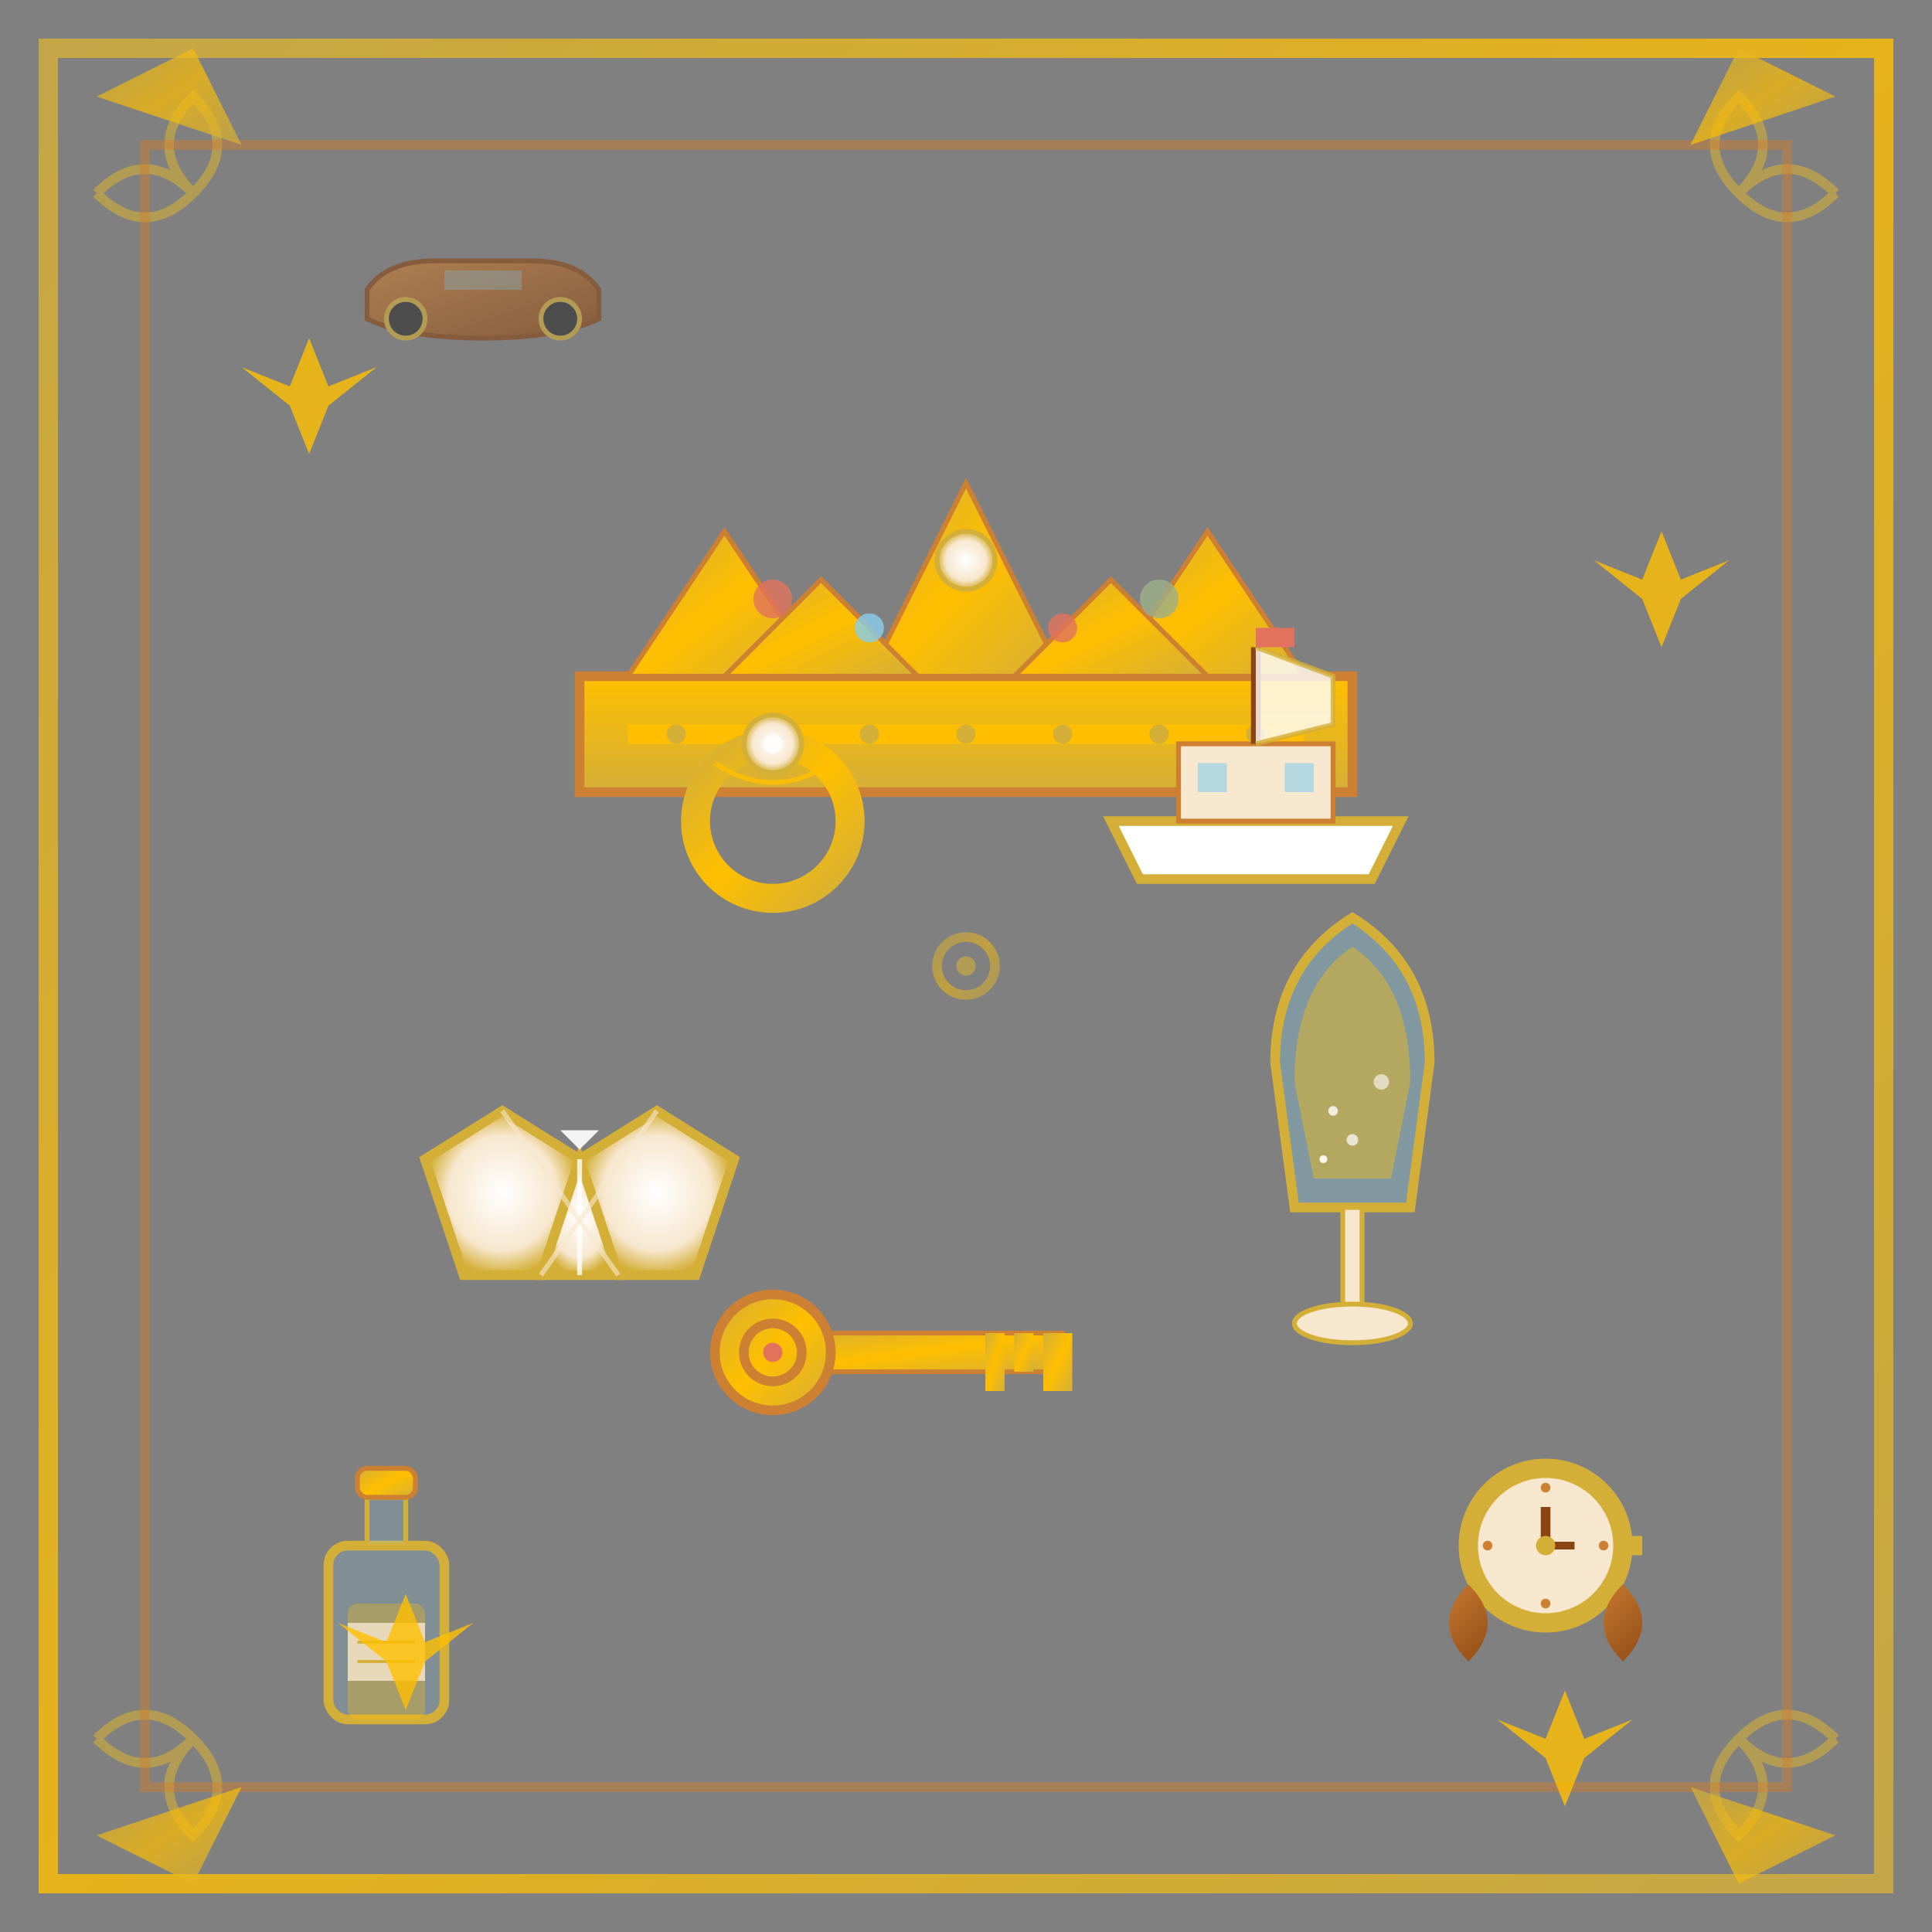<svg xmlns="http://www.w3.org/2000/svg" viewBox="0 0 200 200" fill="none">
  <rect x="0" y="0" width="200" height="200" fill="#808080" stroke="none"/>
  <defs>
    <linearGradient id="luxGrad1" x1="0%" y1="0%" x2="100%" y2="100%">
      <stop offset="0%" stop-color="#D4AF37"/>
      <stop offset="50%" stop-color="#FFBF00"/>
      <stop offset="100%" stop-color="#D4AF37"/>
    </linearGradient>
    <linearGradient id="luxGrad2" x1="0%" y1="0%" x2="100%" y2="100%">
      <stop offset="0%" stop-color="#CD7F32"/>
      <stop offset="100%" stop-color="#8B4513"/>
    </linearGradient>
    <radialGradient id="diamondGrad" cx="50%" cy="50%" r="50%">
      <stop offset="0%" stop-color="#FFFFFF"/>
      <stop offset="70%" stop-color="#F7E7CE"/>
      <stop offset="100%" stop-color="#D4AF37"/>
    </radialGradient>
    <linearGradient id="crownGrad" x1="0%" y1="0%" x2="0%" y2="100%">
      <stop offset="0%" stop-color="#FFBF00"/>
      <stop offset="100%" stop-color="#D4AF37"/>
    </linearGradient>
    <filter id="goldGlow" x="-50%" y="-50%" width="200%" height="200%">
      <feGaussianBlur stdDeviation="2"/>
      <feColorMatrix values="1 0.8 0 0 0  0 0.8 0.2 0 0  0 0 0 0 0  0 0 0 1 0"/>
    </filter>
    <filter id="shine" x="-50%" y="-50%" width="200%" height="200%">
      <feGaussianBlur stdDeviation="1"/>
    </filter>
  </defs>
  
  <!-- Luxury Crown -->
  <g transform="translate(100,50)">
    <!-- Crown base -->
    <rect x="-40" y="20" width="80" height="12" fill="url(#crownGrad)" stroke="#CD7F32" stroke-width="1"/>
    
    <!-- Crown points -->
    <polygon points="-35,20 -25,5 -15,20" fill="url(#luxGrad1)" stroke="#CD7F32" stroke-width="0.5"/>
    <polygon points="-10,20 0,0 10,20" fill="url(#luxGrad1)" stroke="#CD7F32" stroke-width="0.5"/>
    <polygon points="15,20 25,5 35,20" fill="url(#luxGrad1)" stroke="#CD7F32" stroke-width="0.5"/>
    <polygon points="-25,20 -15,10 -5,20" fill="url(#luxGrad1)" stroke="#CD7F32" stroke-width="0.5"/>
    <polygon points="5,20 15,10 25,20" fill="url(#luxGrad1)" stroke="#CD7F32" stroke-width="0.5"/>
    
    <!-- Crown jewels -->
    <circle cx="0" cy="8" r="3" fill="url(#diamondGrad)" stroke="#D4AF37" stroke-width="0.5"/>
    <circle cx="-20" cy="12" r="2" fill="#E2725B" opacity="0.8"/>
    <circle cx="20" cy="12" r="2" fill="#9CAF88" opacity="0.8"/>
    <circle cx="-10" cy="15" r="1.5" fill="#87CEEB" opacity="0.8"/>
    <circle cx="10" cy="15" r="1.5" fill="#E2725B" opacity="0.8"/>
    
    <!-- Crown details -->
    <line x1="-35" y1="26" x2="35" y2="26" stroke="#FFBF00" stroke-width="2"/>
    <circle cx="-30" cy="26" r="1" fill="#D4AF37"/>
    <circle cx="-20" cy="26" r="1" fill="#D4AF37"/>
    <circle cx="-10" cy="26" r="1" fill="#D4AF37"/>
    <circle cx="0" cy="26" r="1" fill="#D4AF37"/>
    <circle cx="10" cy="26" r="1" fill="#D4AF37"/>
    <circle cx="20" cy="26" r="1" fill="#D4AF37"/>
    <circle cx="30" cy="26" r="1" fill="#D4AF37"/>
  </g>
  
  <!-- Luxury Diamond -->
  <g transform="translate(60,120)">
    <!-- Diamond body -->
    <polygon points="0,0 8,-5 16,0 12,12 4,12" fill="url(#diamondGrad)" stroke="#D4AF37" stroke-width="1"/>
    <polygon points="0,0 4,12 -4,12" fill="url(#diamondGrad)" stroke="#D4AF37" stroke-width="1"/>
    <polygon points="0,0 -8,-5 -16,0 -12,12 -4,12" fill="url(#diamondGrad)" stroke="#D4AF37" stroke-width="1"/>
    
    <!-- Diamond facets -->
    <line x1="0" y1="0" x2="0" y2="12" stroke="#FFFFFF" stroke-width="0.5" opacity="0.8"/>
    <line x1="-8" y1="-5" x2="4" y2="12" stroke="#F7E7CE" stroke-width="0.5" opacity="0.6"/>
    <line x1="8" y1="-5" x2="-4" y2="12" stroke="#F7E7CE" stroke-width="0.5" opacity="0.6"/>
    
    <!-- Diamond shine -->
    <polygon points="-2,-3 2,-3 0,-1" fill="#FFFFFF" opacity="0.9"/>
  </g>
  
  <!-- Champagne Glass -->
  <g transform="translate(140,110)">
    <!-- Glass bowl -->
    <path d="M-8,0 Q-8,-10 0,-15 Q8,-10 8,0 L6,15 L-6,15 Z" 
          fill="rgba(135,206,235,0.3)" stroke="#D4AF37" stroke-width="1"/>
    
    <!-- Champagne -->
    <path d="M-6,2 Q-6,-8 0,-12 Q6,-8 6,2 L4,12 L-4,12 Z" 
          fill="#FFBF00" opacity="0.4"/>
    
    <!-- Bubbles -->
    <circle cx="-2" cy="5" r="0.5" fill="#FFFFFF" opacity="0.8"/>
    <circle cx="3" cy="2" r="0.8" fill="#FFFFFF" opacity="0.6"/>
    <circle cx="0" cy="8" r="0.6" fill="#FFFFFF" opacity="0.7"/>
    <circle cx="-3" cy="10" r="0.4" fill="#FFFFFF" opacity="0.9"/>
    
    <!-- Glass stem -->
    <rect x="-1" y="15" width="2" height="12" fill="#F7E7CE" stroke="#D4AF37" stroke-width="0.5"/>
    
    <!-- Glass base -->
    <ellipse cx="0" cy="27" rx="6" ry="2" fill="#F7E7CE" stroke="#D4AF37" stroke-width="0.5"/>
  </g>
  
  <!-- Golden Key -->
  <g transform="translate(100,140)">
    <!-- Key shaft -->
    <rect x="-20" y="-2" width="30" height="4" fill="url(#luxGrad1)" stroke="#CD7F32" stroke-width="0.5"/>
    
    <!-- Key head -->
    <circle cx="-20" cy="0" r="6" fill="url(#luxGrad1)" stroke="#CD7F32" stroke-width="1"/>
    <circle cx="-20" cy="0" r="3" fill="none" stroke="#CD7F32" stroke-width="1"/>
    
    <!-- Key teeth -->
    <rect x="8" y="-2" width="3" height="6" fill="url(#luxGrad1)"/>
    <rect x="5" y="-2" width="2" height="4" fill="url(#luxGrad1)"/>
    <rect x="2" y="-2" width="2" height="6" fill="url(#luxGrad1)"/>
    
    <!-- Key decoration -->
    <circle cx="-20" cy="0" r="1" fill="#E2725B"/>
  </g>
  
  <!-- Luxury Perfume Bottle -->
  <g transform="translate(40,160)">
    <!-- Bottle body -->
    <rect x="-6" y="0" width="12" height="18" rx="2" fill="rgba(135,206,235,0.2)" stroke="#D4AF37" stroke-width="1"/>
    
    <!-- Perfume liquid -->
    <rect x="-4" y="6" width="8" height="12" rx="1" fill="#FFBF00" opacity="0.3"/>
    
    <!-- Bottle neck -->
    <rect x="-2" y="-5" width="4" height="5" fill="rgba(135,206,235,0.2)" stroke="#D4AF37" stroke-width="0.5"/>
    
    <!-- Bottle cap -->
    <rect x="-3" y="-8" width="6" height="3" rx="1" fill="url(#luxGrad1)" stroke="#CD7F32" stroke-width="0.5"/>
    
    <!-- Bottle label -->
    <rect x="-4" y="8" width="8" height="6" fill="#F7E7CE" opacity="0.8"/>
    <line x1="-3" y1="10" x2="3" y2="10" stroke="#D4AF37" stroke-width="0.3"/>
    <line x1="-3" y1="12" x2="3" y2="12" stroke="#D4AF37" stroke-width="0.3"/>
  </g>
  
  <!-- Luxury Watch -->
  <g transform="translate(160,160)">
    <!-- Watch face -->
    <circle cx="0" cy="0" r="8" fill="#F7E7CE" stroke="#D4AF37" stroke-width="2"/>
    
    <!-- Watch numbers -->
    <g fill="#CD7F32" font-size="4" text-anchor="middle" font-family="serif">
      <circle cx="0" cy="-6" r="0.5"/>
      <circle cx="6" cy="0" r="0.5"/>
      <circle cx="0" cy="6" r="0.5"/>
      <circle cx="-6" cy="0" r="0.5"/>
    </g>
    
    <!-- Watch hands -->
    <line x1="0" y1="0" x2="0" y2="-4" stroke="#8B4513" stroke-width="1"/>
    <line x1="0" y1="0" x2="3" y2="0" stroke="#8B4513" stroke-width="0.8"/>
    <circle cx="0" cy="0" r="1" fill="#D4AF37"/>
    
    <!-- Watch crown -->
    <rect x="8" y="-1" width="2" height="2" fill="#D4AF37"/>
    
    <!-- Watch band -->
    <path d="M-8,4 Q-12,8 -8,12 Q-4,8 -8,4" fill="url(#luxGrad2)"/>
    <path d="M8,4 Q12,8 8,12 Q4,8 8,4" fill="url(#luxGrad2)"/>
  </g>
  
  <!-- Golden Ring -->
  <g transform="translate(80,85)">
    <circle cx="0" cy="0" r="8" fill="none" stroke="url(#luxGrad1)" stroke-width="3"/>
    <circle cx="0" cy="-8" r="3" fill="url(#diamondGrad)" stroke="#D4AF37" stroke-width="0.5"/>
    
    <!-- Ring shine -->
    <circle cx="0" cy="-8" r="1" fill="#FFFFFF" opacity="0.8"/>
    <path d="M-6,-6 Q0,-2 6,-6" stroke="#FFBF00" stroke-width="0.5" fill="none" opacity="0.8"/>
  </g>
  
  <!-- Luxury Yacht -->
  <g transform="translate(130,85)">
    <!-- Yacht hull -->
    <path d="M-15,0 L15,0 L12,6 L-12,6 Z" fill="#FFFFFF" stroke="#D4AF37" stroke-width="1"/>
    
    <!-- Yacht cabin -->
    <rect x="-8" y="-8" width="16" height="8" fill="#F7E7CE" stroke="#CD7F32" stroke-width="0.5"/>
    
    <!-- Yacht mast -->
    <line x1="0" y1="-8" x2="0" y2="-18" stroke="#8B4513" stroke-width="1"/>
    
    <!-- Yacht sail -->
    <path d="M0,-18 L8,-15 L8,-10 L0,-8" fill="#FFFFFF" stroke="#D4AF37" stroke-width="0.5" opacity="0.8"/>
    
    <!-- Yacht flag -->
    <rect x="0" y="-20" width="4" height="2" fill="#E2725B"/>
    
    <!-- Yacht windows -->
    <rect x="-6" y="-6" width="3" height="3" fill="#87CEEB" opacity="0.6"/>
    <rect x="3" y="-6" width="3" height="3" fill="#87CEEB" opacity="0.6"/>
  </g>
  
  <!-- Luxury Car Silhouette -->
  <g transform="translate(50,30)" opacity="0.6">
    <!-- Car body -->
    <path d="M-12,0 Q-10,-3 -5,-3 L5,-3 Q10,-3 12,0 L12,3 Q8,5 0,5 Q-8,5 -12,3 Z" 
          fill="url(#luxGrad2)" stroke="#8B4513" stroke-width="0.5"/>
    
    <!-- Car wheels -->
    <circle cx="-8" cy="3" r="2" fill="#2C2C2C" stroke="#D4AF37" stroke-width="0.5"/>
    <circle cx="8" cy="3" r="2" fill="#2C2C2C" stroke="#D4AF37" stroke-width="0.5"/>
    
    <!-- Car details -->
    <rect x="-4" y="-2" width="8" height="2" fill="#87CEEB" opacity="0.4"/>
  </g>
  
  <!-- Decorative golden flourishes -->
  <g stroke="#D4AF37" stroke-width="1" fill="none" opacity="0.6">
    <!-- Top left corner -->
    <path d="M20,20 Q15,15 20,10 Q25,15 20,20"/>
    <path d="M10,20 Q15,25 20,20 Q15,15 10,20"/>
    
    <!-- Top right corner -->
    <path d="M180,20 Q185,15 180,10 Q175,15 180,20"/>
    <path d="M190,20 Q185,25 180,20 Q185,15 190,20"/>
    
    <!-- Bottom left corner -->
    <path d="M20,180 Q15,185 20,190 Q25,185 20,180"/>
    <path d="M10,180 Q15,175 20,180 Q15,185 10,180"/>
    
    <!-- Bottom right corner -->
    <path d="M180,180 Q185,185 180,190 Q175,185 180,180"/>
    <path d="M190,180 Q185,175 180,180 Q185,185 190,180"/>
  </g>
  
  <!-- Luxury frame border -->
  <rect x="5" y="5" width="190" height="190" fill="none" stroke="url(#luxGrad1)" stroke-width="2" opacity="0.8"/>
  
  <!-- Inner decorative border -->
  <rect x="15" y="15" width="170" height="170" fill="none" stroke="#CD7F32" stroke-width="1" opacity="0.5"/>
  
  <!-- Corner luxury elements -->
  <g fill="url(#luxGrad1)" opacity="0.7">
    <polygon points="10,10 20,5 25,15"/>
    <polygon points="190,10 180,5 175,15"/>
    <polygon points="10,190 20,195 25,185"/>
    <polygon points="190,190 180,195 175,185"/>
  </g>
  
  <!-- Sparkle effects -->
  <g fill="#FFBF00" opacity="0.8">
    <polygon points="30,40 32,35 34,40 39,38 34,42 32,47 30,42 25,38"/>
    <polygon points="170,60 172,55 174,60 179,58 174,62 172,67 170,62 165,58"/>
    <polygon points="40,170 42,165 44,170 49,168 44,172 42,177 40,172 35,168"/>
    <polygon points="160,180 162,175 164,180 169,178 164,182 162,187 160,182 155,178"/>
  </g>
  
  <!-- Central luxury medallion -->
  <circle cx="100" cy="100" r="3" fill="none" stroke="url(#luxGrad1)" stroke-width="1" opacity="0.5"/>
  <circle cx="100" cy="100" r="1" fill="#D4AF37" opacity="0.6"/>
  
</svg>
